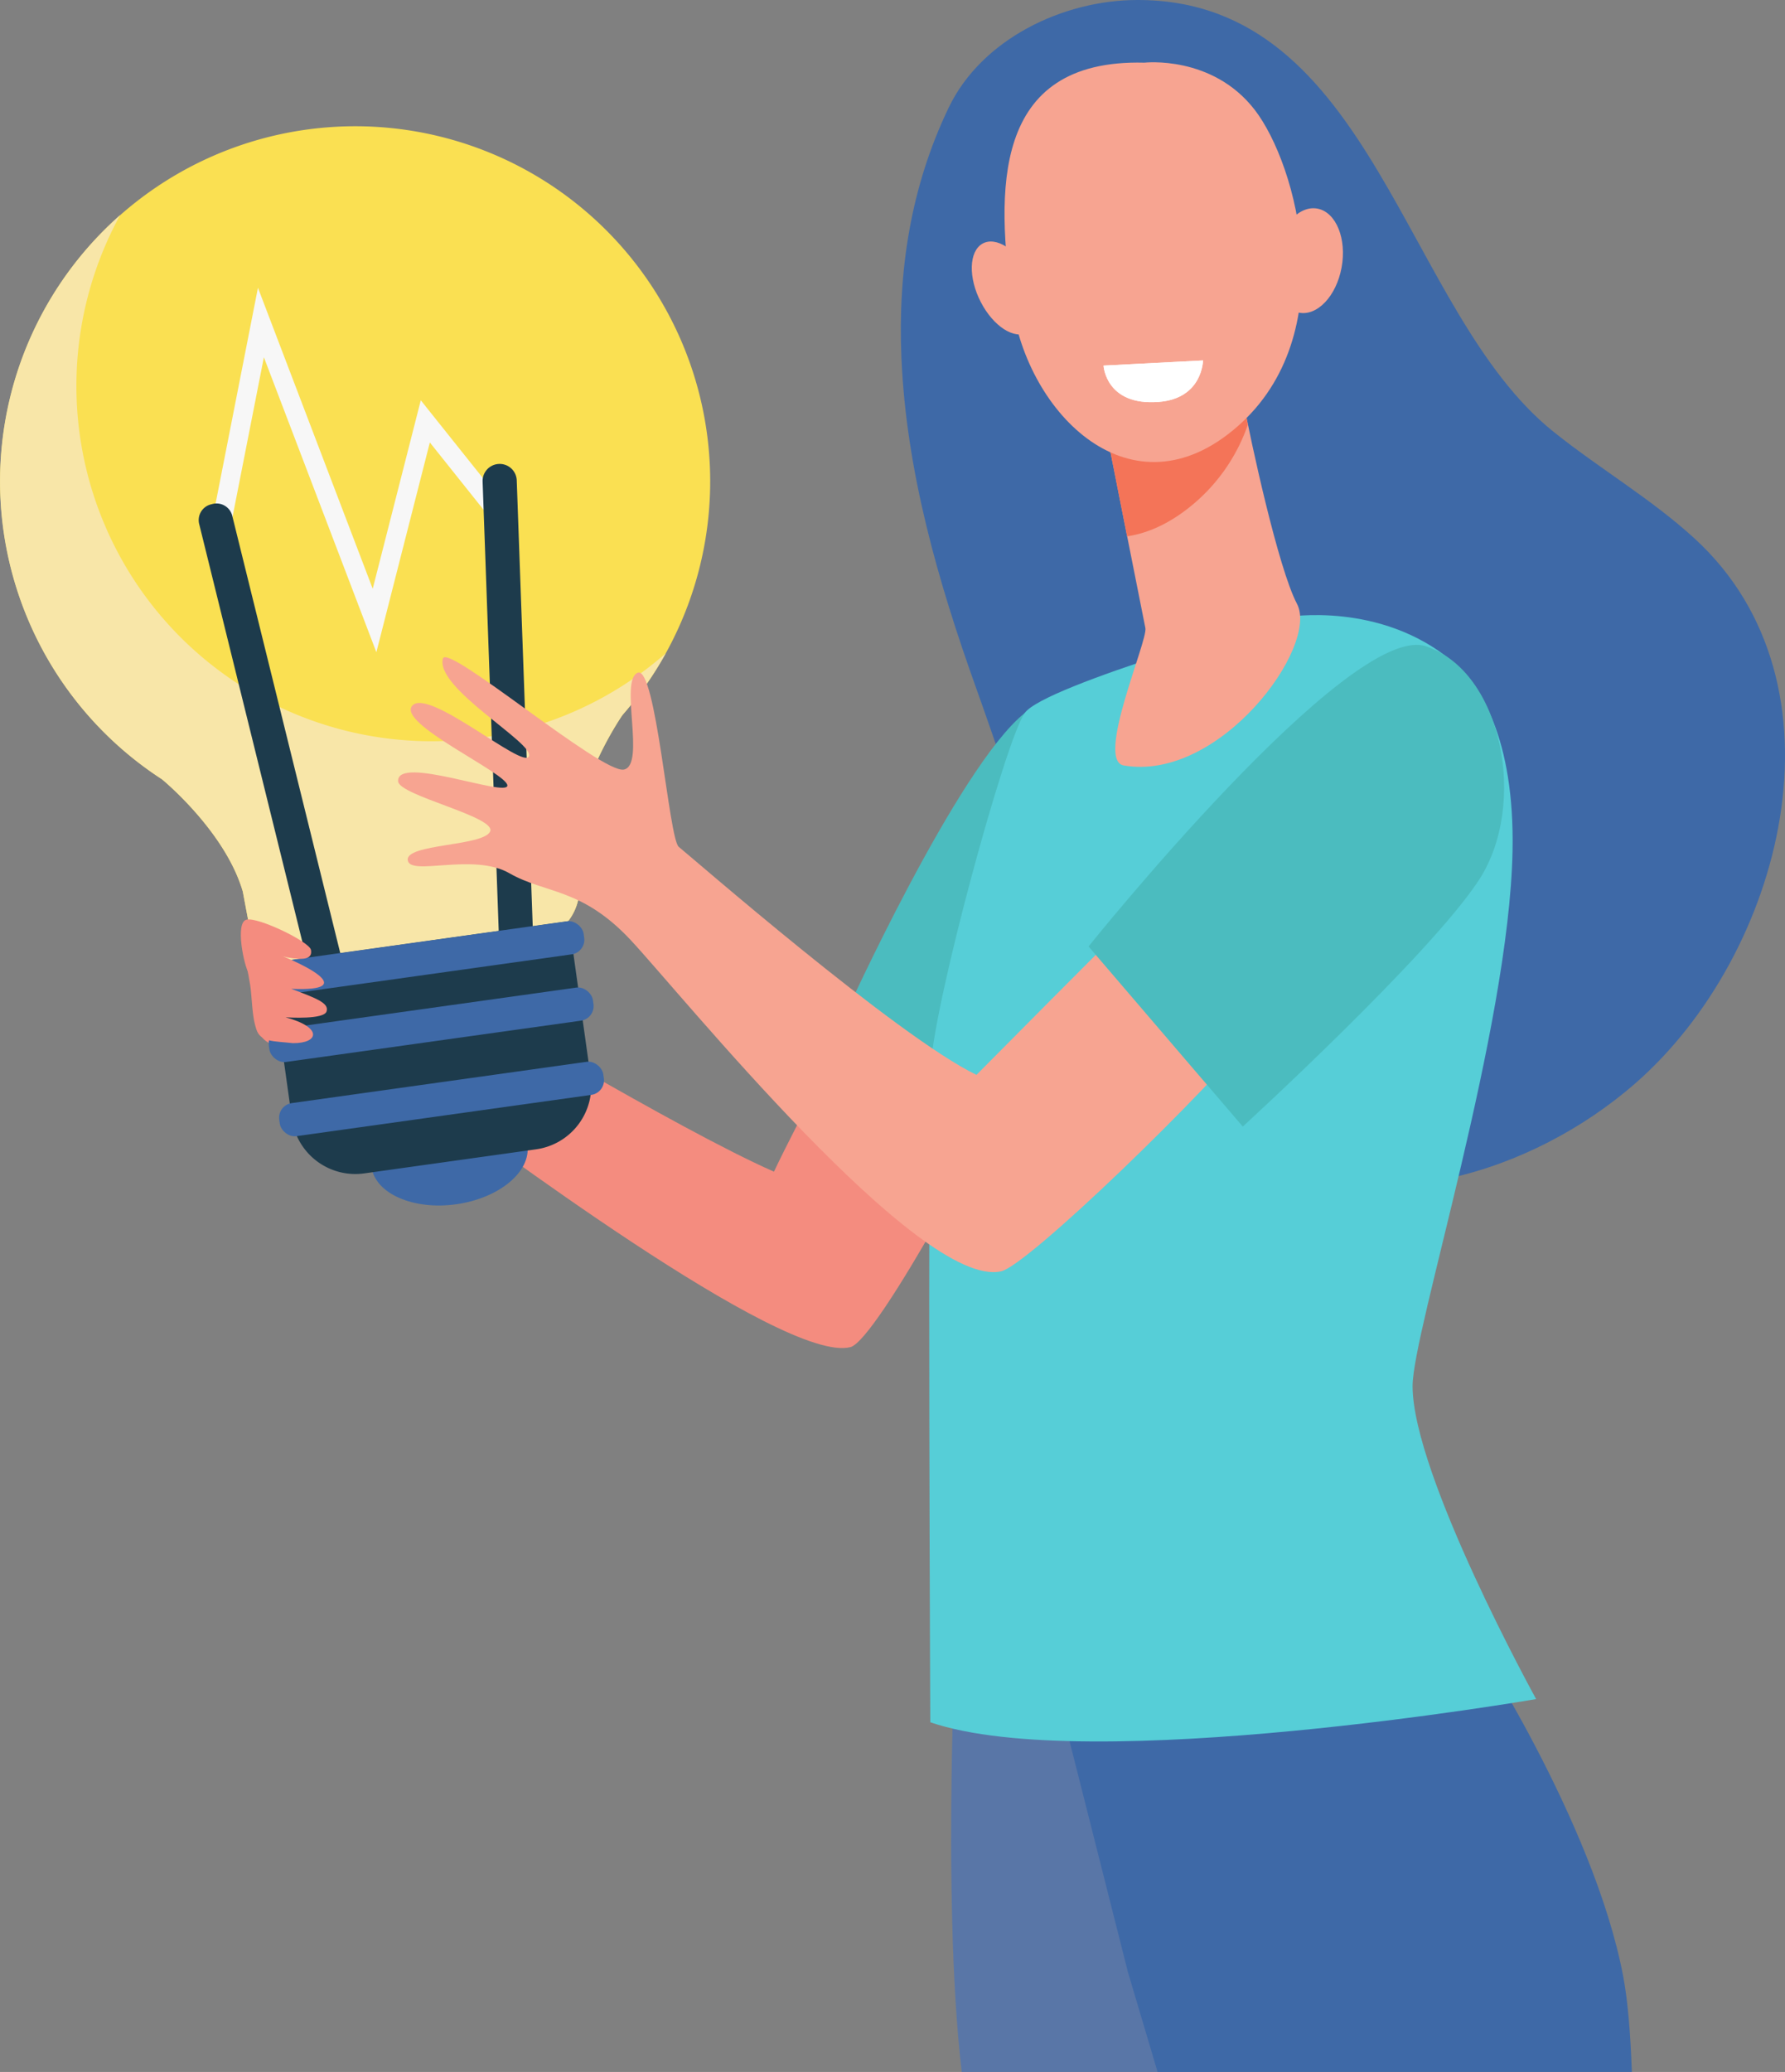 <svg xmlns="http://www.w3.org/2000/svg" viewBox="0 0 758.78 880.46"><rect x="0" y="0" width="758.78" height="880.46" fill="#808080" stroke="none"/><defs><style>.cls-1{fill:#5976a7;}.cls-2{fill:#3e69a7;}.cls-3{fill:#f48c7f;}.cls-4{fill:#4bbcbf;}.cls-5{fill:#56ced7;}.cls-6{fill:#f7a491;}.cls-7{fill:#f47458;}.cls-8{fill:#fff;}.cls-9{fill:#fae052;}.cls-10{fill:#1d3b4c;}.cls-11{fill:#f8e6a8;}.cls-12{fill:#f7f7f7;}</style></defs><g id="Calque_2" data-name="Calque 2"><g id="Layer_1" data-name="Layer 1"><path class="cls-1" d="M514.05,880.46,462.23,700.23,407,677.15s-7.1,127.72,1.82,203.31Z"/><path class="cls-2" d="M492.07,880.46H693.68c-.58-16.35-1.71-30.27-3.7-40.74-12.53-65.93-65.15-145.59-65.15-145.59l-188-24.72,42.65,168.68Z"/><path class="cls-3" d="M112,431.42c1.75-6.76,4.36-15.51,3.4-20.63s5.18-8,6.59-13.91,31.91,1.41,40.69-2.36-9.3-36.63-2.3-41.47,26.76,66.77,31.57,69.17S288.25,480,329,497.9c10.57-22.38,38.65-74.36,44.86-87.85,20.33,14.58,45.36,12.37,66.35,25.67-15.37,38.13-67.41,133.82-78.69,136.73-28.69,7.38-157-89.64-181.93-107.47s-39.22-12.14-56.09-17.81S110.27,438.17,112,431.42Z"/><path class="cls-2" d="M383.18,151.82C381.67,115.45,387,79.55,403.3,45.69,417.3,16.57,451.93,0,483.51,0c100.29-.13,113,132.38,176.88,183.49,19.51,15.62,41.31,28.34,59.77,45.18C788.32,290.86,757.62,406,695,460.5c-43.43,37.84-111.68,59.34-165.21,29.76-27.94-15.44-49.15-41.1-64.26-69.22-21.45-39.91-35.28-86-50.53-128.49C398.79,247.28,385.19,200.15,383.18,151.82Z"/><path class="cls-4" d="M420.69,486.49s74.9-76.8,94.17-110.16-13.12-11.65-46.22-20.43c-12.53-3.32-6.76-73.87-33.05-52.89C407,325.87,358.88,432.07,358.88,432.07Z"/><path class="cls-5" d="M547.17,262.2s39.52-6.82,70.19,18.81c11.84,9.89,26.54,32.91,25.6,80.64-1.49,75.89-42.51,204.19-42.49,227.37,0,37.77,52.52,133,52.52,133s-190.34,32.83-257.54,9.85c0,0-1.15-251.49.22-278.66S427.24,314.91,435.59,303,547.17,262.2,547.17,262.2Z"/><path class="cls-6" d="M527.6,165.35s.35,2,1,5.42c3,16.41,14.79,70.83,22.72,85.8,9.58,18.08-32.81,75.75-73.62,68.71-12.15-2.1,10.27-53,9.19-58.38-2.06-10.32-4.86-24.4-7.72-38.83-1.61-8.14-3.25-16.4-4.78-24.16-4.37-22-7.93-40.09-7.93-40.09Z"/><path class="cls-7" d="M528.59,170.77c-.64-3.41-1-5.42-1-5.42l-61.15-1.53s3.56,18,7.93,40.09c1.52,7.72,3.15,15.93,4.75,24,9.44-1.38,19.31-6,29.2-14.6a77,77,0,0,0,22.12-32.83C529.69,176.64,529.06,173.32,528.59,170.77Z"/><path class="cls-6" d="M486.45,26.63s28.82-3.32,46.88,20,37.54,95.43-7.34,134.64S436.77,176.1,430.2,129,421.07,24.94,486.45,26.63Z"/><path class="cls-6" d="M416.92,128.35c5.36,10.39,14.35,16.14,20.08,12.85s6-14.39.69-24.78-14.35-16.15-20.09-12.86S411.56,118,416.92,128.35Z"/><path class="cls-6" d="M542.05,107.9c-2.24,12.18,2.26,23.35,10.06,24.95s15.94-7,18.18-19.16-2.27-23.35-10.07-25S544.29,95.72,542.05,107.9Z"/><path class="cls-8" d="M469.1,155.36l42.28-2.19s-.14,16.11-18.71,17.61C470,172.61,469.1,155.36,469.1,155.36Z"/><path class="cls-8" d="M469.1,155.36l42.28-2.19s-.14,16.11-18.71,17.61C470,172.61,469.1,155.36,469.1,155.36Z"/><ellipse class="cls-2" cx="191.02" cy="491.23" rx="33.47" ry="20.73" transform="translate(-66.24 31.22) rotate(-7.97)"/><path class="cls-9" d="M130,55.12a150.88,150.88,0,0,0-61.16,276c.13.1,26.87,22,34.38,47.72l3,16a22.87,22.87,0,0,0,7.84,13.4c.36.3.74.58,1.12.86l126.34-17.68q.43-.56.84-1.14a22.8,22.8,0,0,0,3.86-15l-1.56-16.19c.16-26.83,19.87-55.19,20-55.32A150.88,150.88,0,0,0,130,55.12Z"/><path class="cls-10" d="M120.71,399.84H248.92a0,0,0,0,1,0,0v66.94a27.2,27.2,0,0,1-27.2,27.2H147.91a27.2,27.2,0,0,1-27.2-27.2V399.84a0,0,0,0,1,0,0Z" transform="translate(-60.16 29.93) rotate(-7.97)"/><path class="cls-11" d="M204.34,313.54A151,151,0,0,1,51.07,91.4,150.88,150.88,0,0,0,68.83,331.15c.13.1,26.87,22,34.38,47.72l3,16a22.87,22.87,0,0,0,7.84,13.4c.36.3.74.58,1.12.86l126.34-17.68q.43-.56.84-1.14a22.8,22.8,0,0,0,3.86-15l-1.56-16.19c.16-26.83,19.87-55.19,20-55.32a152,152,0,0,0,18.36-26.19A150.25,150.25,0,0,1,204.34,313.54Z"/><polygon class="cls-12" points="159.99 277.16 112.17 151.81 96.66 230.78 88.65 229.21 109.65 122.29 158.44 250.19 178.87 170.1 214.4 214.6 208.01 219.7 182.72 188.02 159.99 277.16"/><path class="cls-10" d="M142.54,425.14l-.7.18a6.9,6.9,0,0,1-8.35-5L84.67,222.68a6.89,6.89,0,0,1,5-8.35l.7-.18a6.9,6.9,0,0,1,8.35,5l48.82,197.6A6.89,6.89,0,0,1,142.54,425.14Z"/><path class="cls-10" d="M219.93,414.35h0a7.25,7.25,0,0,0,7-7.51l-7.27-202.69a7.25,7.25,0,0,0-7.51-7h0a7.24,7.24,0,0,0-7,7.51l7.27,202.69A7.25,7.25,0,0,0,219.93,414.35Z"/><rect class="cls-2" x="109.76" y="400.22" width="139.1" height="14.19" rx="6.25" transform="translate(-54.72 28.78) rotate(-7.97)"/><rect class="cls-2" x="113.71" y="428.4" width="139.1" height="14.19" rx="6.25" transform="translate(-58.59 29.6) rotate(-7.97)"/><rect class="cls-2" x="118.12" y="459.93" width="139.1" height="14.19" rx="6.25" transform="translate(-62.92 30.52) rotate(-7.97)"/><path class="cls-6" d="M173.33,365.53c-1-7,32-5.87,35-12.15s-38.78-15.27-39.1-21.39c-.6-11.28,46.4,7,46.45,1.81s-47.48-26.46-40.36-34,47,27.18,49.53,21.62-40-28.94-36.58-41.57c1.81-6.76,67.61,49.16,76.95,47.17s-2-37.74,5.81-41.13,13.27,70.7,17.52,74,92.77,80.6,126.54,96.87c50.67-51,67.36-68.07,74.05-73.28,17.11,18.25,29.41,34,47.41,51.09C513.12,464,437,537.63,425.61,540.23,391,548.15,289,421.77,268.06,399.44s-36.12-19.54-51.56-28.38S174.29,372.54,173.33,365.53Z"/><path class="cls-4" d="M528.29,478.73s79.15-72.41,100.29-104.62,10-88.84-22.49-99.49S462.73,402.19,462.73,402.19Z"/><path class="cls-3" d="M124.5,443.28c-8.12-.93-13.84-.3-15.57-6-1.12-3.69-1.42-5.62-2.19-15.34s-4.87-17.11,1-20.27c21.59,7.2,46,19.81,16.07,18.54,10.91,4.06,16.17,6.12,15,9.61s-15.82,2.55-17.43,2.49C137.24,436.54,135.65,443.38,124.5,443.28Z"/><path class="cls-3" d="M110.66,403.69c19.57,6.39,22.23,3.51,21.52-.07-.68-3.42-22.36-14-27.38-12.82s-1,19.84.9,22.62C117.28,411.18,110.66,403.69,110.66,403.69Z"/></g></g></svg>